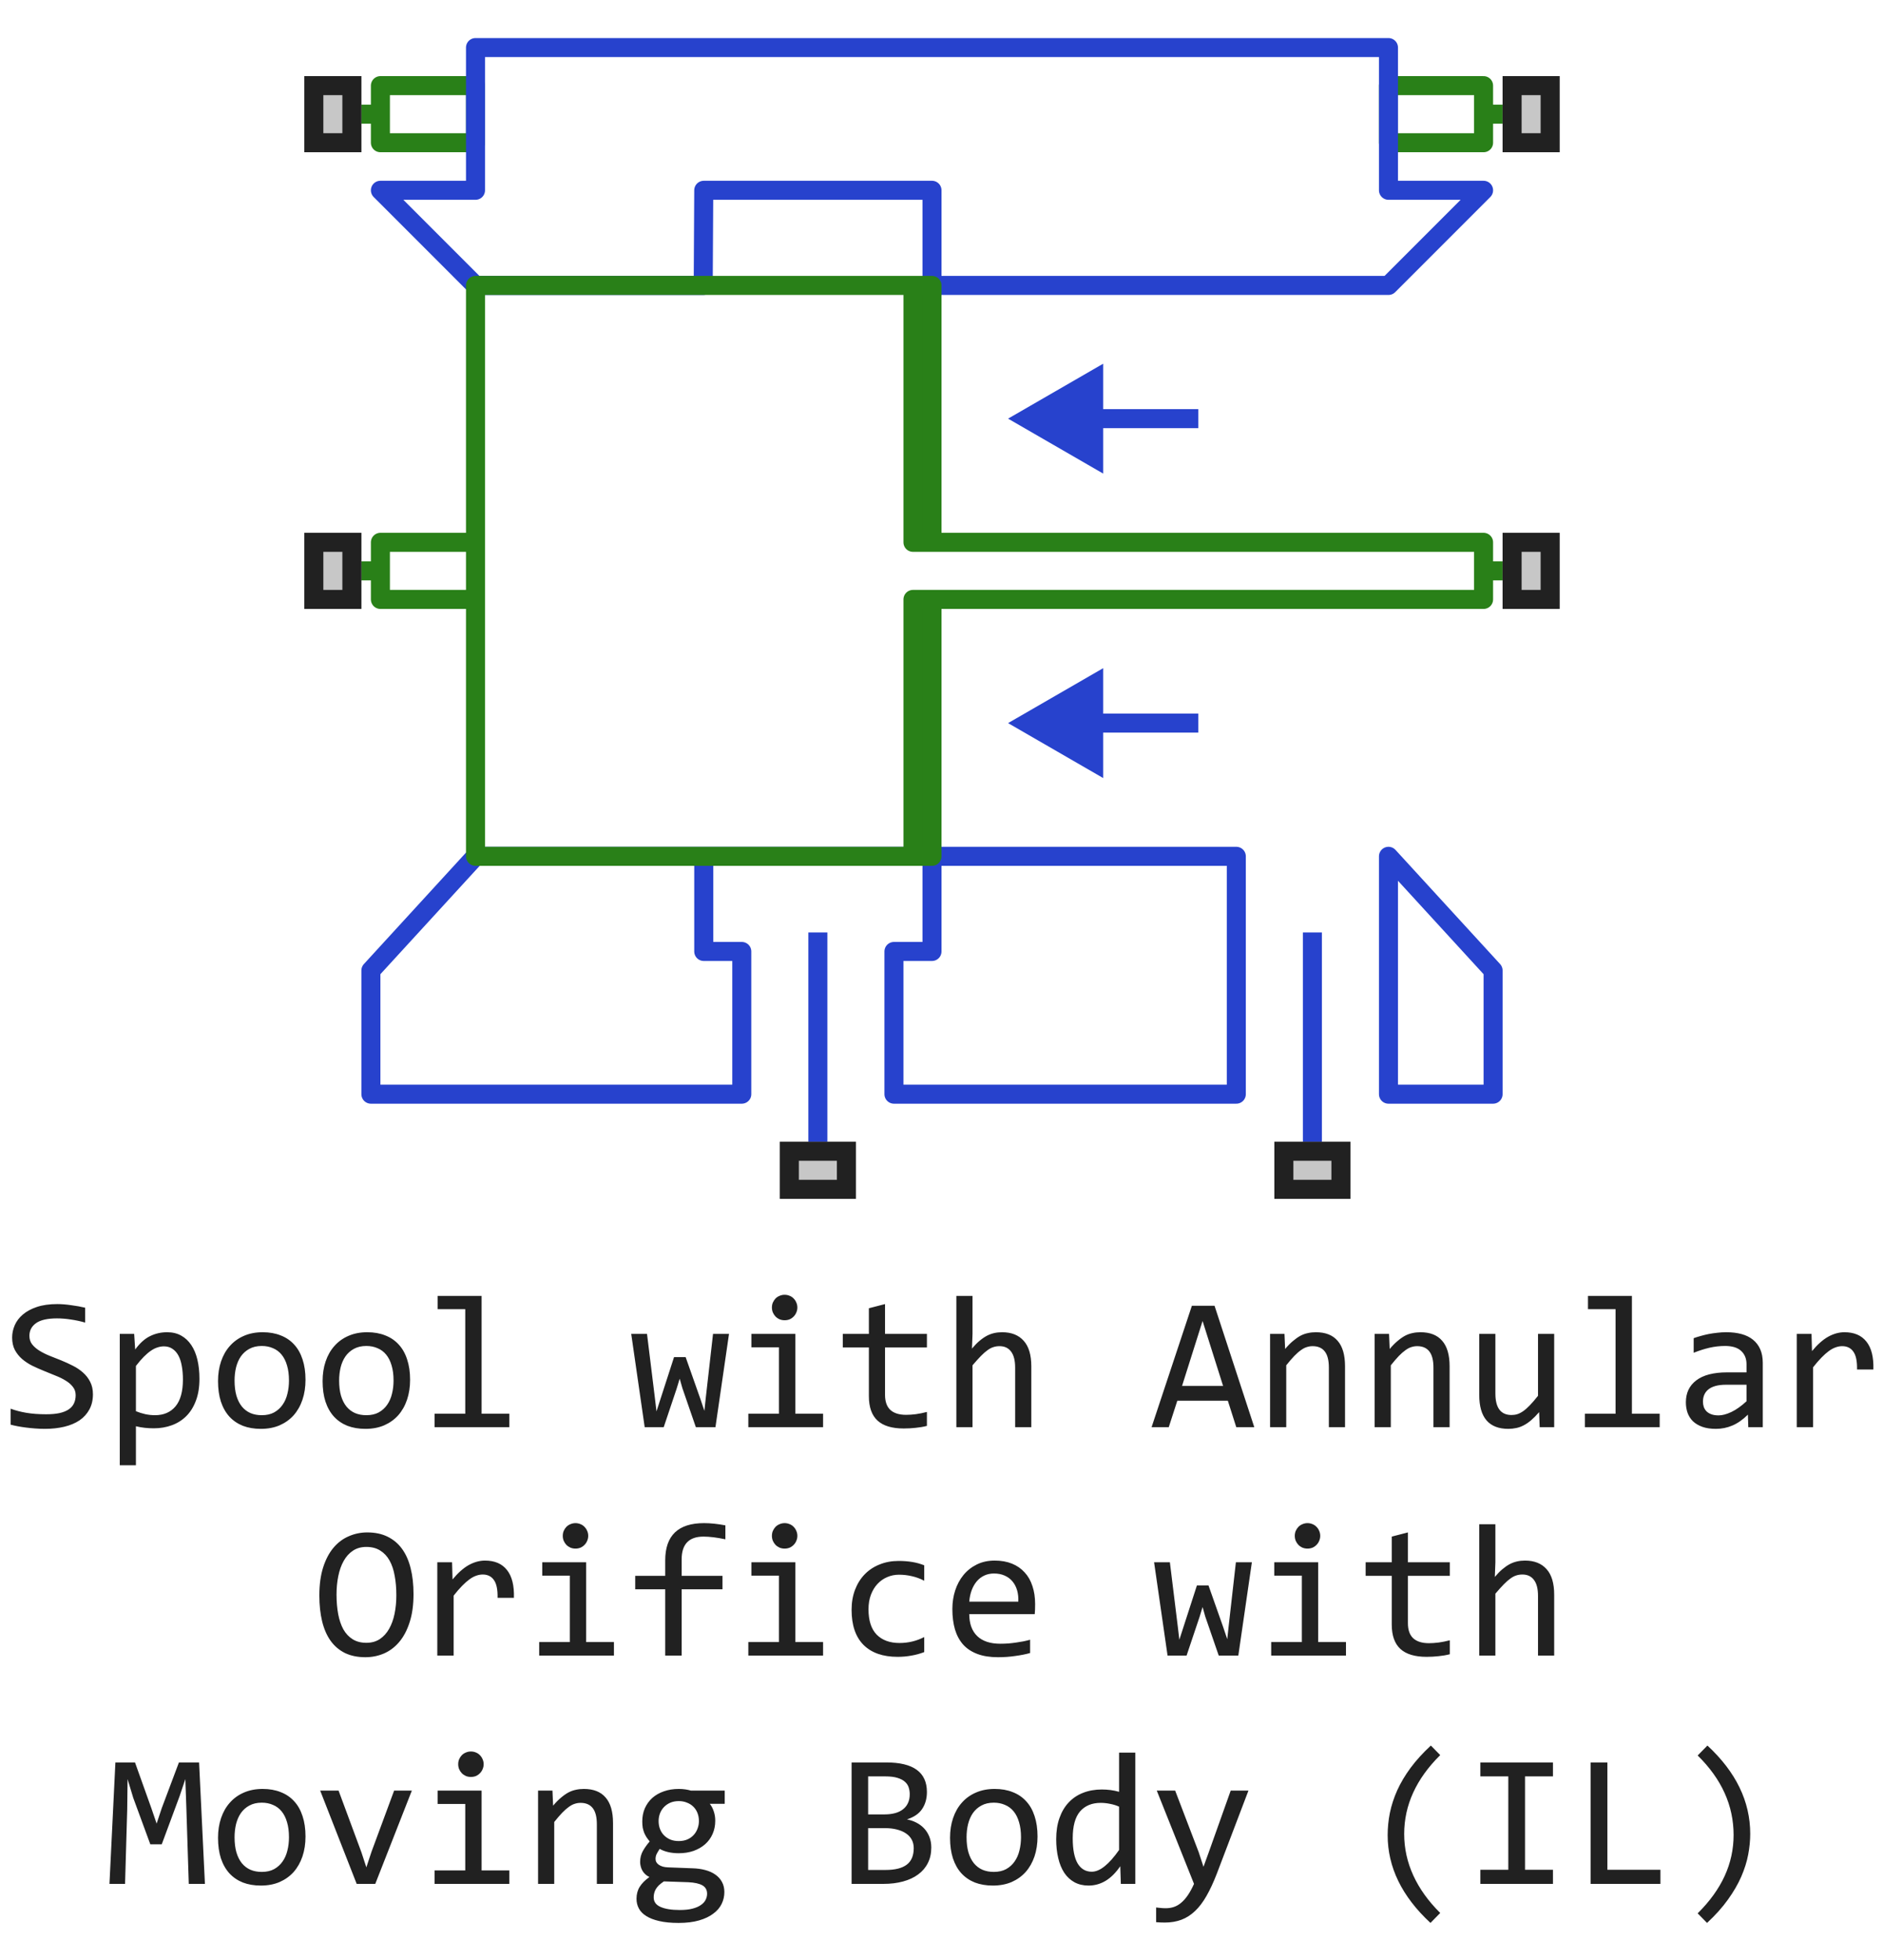 <svg width="99" height="103" viewBox="0 0 99 103" fill="none" xmlns="http://www.w3.org/2000/svg">
<path d="M63 22H56M63 38H56" stroke="#2742CD" stroke-linejoin="round"/>
<path d="M79 6H78M78 6V4.5H73V7.5H78V6ZM20 6V4.5H25V6V7.5H20V6ZM20 6H19" stroke="#298018" stroke-linejoin="round"/>
<path d="M37 45V50H39V57.5H19.5V51L25 45H37ZM37 45H49M49 45V50H47V57.5H65V45H49ZM73 2.5H25L25 10H20L25 15H36.972L37 10H49V15H73L78 10H73V2.5ZM73 45L78.5 51V57.5H73L73 45Z" stroke="#2742CD" stroke-linejoin="round"/>
<path d="M53 22L58 24.887V19.113L53 22Z" fill="#2742CD"/>
<path d="M53 38L58 40.887V35.113L53 38Z" fill="#2742CD"/>
<path d="M43 60V49M69 60V49" stroke="#2742CD" stroke-linejoin="round"/>
<path fill-rule="evenodd" clip-rule="evenodd" d="M49 31.5V45H48V31.5H49ZM49 15V28.5H48V15H49Z" fill="#298018"/>
<path d="M79 30H78M78 30V28.5H49M78 30V31.5H49M25 28.5V15H48M25 28.5V30V31.5M25 28.5H20V30M25 31.5V45H48M25 31.5H20V30M20 30H19M48 15H49V28.5M48 15V28.5H49M48 45H49V31.5M48 45V31.5H49" stroke="#298018" stroke-linejoin="round"/>
<path d="M16 32V28H19V32H16Z" fill="#C7C7C7"/>
<path fill-rule="evenodd" clip-rule="evenodd" d="M17 29V31H18V29H17ZM16 32H19V28H16V32Z" fill="#212121"/>
<path d="M16 8V4H19V8H16Z" fill="#C7C7C7"/>
<path fill-rule="evenodd" clip-rule="evenodd" d="M17 5V7H18V5H17ZM16 8H19V4H16V8Z" fill="#212121"/>
<path d="M67 63V60H71V63H67Z" fill="#C7C7C7"/>
<path fill-rule="evenodd" clip-rule="evenodd" d="M68 61V62H70V61H68ZM67 63H71V60H67V63Z" fill="#212121"/>
<path d="M79 32V28H82V32H79Z" fill="#C7C7C7"/>
<path fill-rule="evenodd" clip-rule="evenodd" d="M80 29V31H81V29H80ZM79 32H82V28H79V32Z" fill="#212121"/>
<path d="M79 8V4H82V8H79Z" fill="#C7C7C7"/>
<path fill-rule="evenodd" clip-rule="evenodd" d="M80 5V7H81V5H80ZM79 8H82V4H79V8Z" fill="#212121"/>
<path d="M41 63V60H45V63H41Z" fill="#C7C7C7"/>
<path fill-rule="evenodd" clip-rule="evenodd" d="M42 61V62H44V61H42ZM41 63H45V60H41V63Z" fill="#212121"/>
<path d="M4.886 73.272C4.886 73.574 4.824 73.84 4.7 74.067C4.577 74.295 4.404 74.486 4.183 74.639C3.961 74.788 3.694 74.901 3.382 74.976C3.073 75.05 2.731 75.088 2.356 75.088C2.187 75.088 2.018 75.081 1.849 75.068C1.683 75.055 1.521 75.039 1.365 75.019C1.212 75 1.067 74.977 0.931 74.951C0.794 74.925 0.67 74.897 0.56 74.868V74.028C0.804 74.12 1.077 74.191 1.38 74.243C1.686 74.295 2.033 74.321 2.42 74.321C2.7 74.321 2.938 74.3 3.133 74.258C3.331 74.212 3.493 74.147 3.616 74.062C3.743 73.975 3.834 73.869 3.89 73.745C3.948 73.621 3.978 73.48 3.978 73.32C3.978 73.148 3.929 73.001 3.831 72.881C3.737 72.757 3.611 72.648 3.455 72.554C3.299 72.456 3.12 72.368 2.918 72.29C2.719 72.209 2.516 72.126 2.308 72.041C2.099 71.956 1.894 71.865 1.692 71.768C1.494 71.667 1.316 71.549 1.16 71.416C1.004 71.279 0.877 71.12 0.779 70.938C0.685 70.755 0.638 70.539 0.638 70.288C0.638 70.07 0.683 69.855 0.774 69.644C0.866 69.432 1.007 69.245 1.199 69.082C1.391 68.916 1.637 68.783 1.937 68.682C2.239 68.581 2.599 68.53 3.016 68.53C3.123 68.53 3.239 68.535 3.362 68.545C3.489 68.555 3.616 68.569 3.743 68.589C3.873 68.605 4 68.625 4.124 68.647C4.251 68.67 4.368 68.695 4.476 68.721V69.502C4.225 69.43 3.974 69.377 3.724 69.341C3.473 69.302 3.23 69.282 2.996 69.282C2.498 69.282 2.132 69.365 1.897 69.531C1.663 69.697 1.546 69.92 1.546 70.2C1.546 70.373 1.593 70.521 1.688 70.644C1.785 70.768 1.912 70.879 2.068 70.977C2.225 71.074 2.402 71.164 2.601 71.245C2.802 71.323 3.007 71.405 3.216 71.489C3.424 71.574 3.628 71.667 3.826 71.768C4.028 71.868 4.207 71.989 4.363 72.129C4.52 72.266 4.645 72.427 4.739 72.612C4.837 72.798 4.886 73.018 4.886 73.272ZM10.486 72.461C10.486 72.897 10.425 73.278 10.301 73.603C10.18 73.929 10.013 74.199 9.798 74.414C9.583 74.629 9.329 74.79 9.036 74.897C8.743 75.005 8.426 75.059 8.084 75.059C7.928 75.059 7.771 75.05 7.615 75.034C7.462 75.018 7.306 74.99 7.146 74.951V77.002H6.297V70.098H7.054L7.107 70.918C7.352 70.583 7.612 70.348 7.889 70.215C8.165 70.078 8.465 70.01 8.787 70.01C9.067 70.01 9.313 70.068 9.524 70.186C9.736 70.303 9.913 70.469 10.057 70.684C10.2 70.895 10.307 71.152 10.379 71.455C10.45 71.755 10.486 72.09 10.486 72.461ZM9.617 72.5C9.617 72.243 9.598 72.007 9.559 71.792C9.523 71.577 9.464 71.393 9.383 71.24C9.301 71.087 9.197 70.968 9.07 70.884C8.943 70.796 8.792 70.752 8.616 70.752C8.509 70.752 8.4 70.77 8.289 70.806C8.178 70.838 8.063 70.895 7.942 70.977C7.825 71.055 7.7 71.16 7.566 71.294C7.436 71.424 7.296 71.587 7.146 71.782V74.16C7.303 74.225 7.467 74.277 7.64 74.316C7.812 74.352 7.981 74.37 8.147 74.37C8.606 74.37 8.966 74.216 9.227 73.906C9.487 73.594 9.617 73.125 9.617 72.5ZM16.062 72.51C16.062 72.891 16.009 73.241 15.901 73.56C15.794 73.875 15.639 74.147 15.438 74.375C15.236 74.6 14.99 74.775 14.7 74.902C14.411 75.026 14.082 75.088 13.714 75.088C13.362 75.088 13.046 75.034 12.767 74.927C12.49 74.816 12.254 74.655 12.059 74.443C11.867 74.232 11.718 73.97 11.614 73.657C11.513 73.345 11.463 72.985 11.463 72.578C11.463 72.197 11.517 71.851 11.624 71.538C11.731 71.222 11.886 70.952 12.088 70.728C12.29 70.5 12.536 70.324 12.825 70.2C13.115 70.073 13.444 70.01 13.812 70.01C14.163 70.01 14.477 70.065 14.754 70.176C15.034 70.283 15.27 70.443 15.462 70.654C15.657 70.863 15.805 71.123 15.906 71.436C16.01 71.748 16.062 72.106 16.062 72.51ZM15.193 72.549C15.193 72.246 15.159 71.982 15.091 71.758C15.026 71.53 14.931 71.341 14.808 71.191C14.684 71.038 14.533 70.924 14.354 70.85C14.178 70.772 13.981 70.732 13.763 70.732C13.509 70.732 13.291 70.783 13.108 70.884C12.929 70.981 12.781 71.113 12.664 71.279C12.55 71.445 12.466 71.639 12.41 71.86C12.358 72.079 12.332 72.308 12.332 72.549C12.332 72.852 12.365 73.117 12.43 73.345C12.498 73.573 12.594 73.763 12.718 73.916C12.841 74.066 12.991 74.18 13.167 74.258C13.343 74.333 13.541 74.37 13.763 74.37C14.017 74.37 14.233 74.321 14.412 74.224C14.594 74.123 14.742 73.989 14.856 73.823C14.974 73.657 15.058 73.465 15.11 73.247C15.166 73.026 15.193 72.793 15.193 72.549ZM21.561 72.51C21.561 72.891 21.507 73.241 21.399 73.56C21.292 73.875 21.137 74.147 20.936 74.375C20.734 74.6 20.488 74.775 20.198 74.902C19.909 75.026 19.58 75.088 19.212 75.088C18.86 75.088 18.545 75.034 18.265 74.927C17.988 74.816 17.752 74.655 17.557 74.443C17.365 74.232 17.216 73.97 17.112 73.657C17.011 73.345 16.961 72.985 16.961 72.578C16.961 72.197 17.015 71.851 17.122 71.538C17.23 71.222 17.384 70.952 17.586 70.728C17.788 70.5 18.034 70.324 18.323 70.2C18.613 70.073 18.942 70.01 19.31 70.01C19.661 70.01 19.975 70.065 20.252 70.176C20.532 70.283 20.768 70.443 20.96 70.654C21.155 70.863 21.303 71.123 21.404 71.436C21.509 71.748 21.561 72.106 21.561 72.51ZM20.691 72.549C20.691 72.246 20.657 71.982 20.589 71.758C20.524 71.53 20.429 71.341 20.306 71.191C20.182 71.038 20.031 70.924 19.852 70.85C19.676 70.772 19.479 70.732 19.261 70.732C19.007 70.732 18.789 70.783 18.606 70.884C18.427 70.981 18.279 71.113 18.162 71.279C18.048 71.445 17.963 71.639 17.908 71.86C17.856 72.079 17.83 72.308 17.83 72.549C17.83 72.852 17.863 73.117 17.928 73.345C17.996 73.573 18.092 73.763 18.216 73.916C18.34 74.066 18.489 74.18 18.665 74.258C18.841 74.333 19.039 74.37 19.261 74.37C19.515 74.37 19.731 74.321 19.91 74.224C20.092 74.123 20.241 73.989 20.355 73.823C20.472 73.657 20.556 73.465 20.608 73.247C20.664 73.026 20.691 72.793 20.691 72.549ZM24.461 68.799H23.011V68.101H25.32V74.292H26.78V75H22.85V74.292H24.461V68.799ZM38.328 70.098L37.615 75H36.585L35.877 72.949L35.735 72.451L35.574 72.978L34.895 75H33.895L33.187 70.098H34.017L34.427 73.428L34.515 74.17L34.725 73.52L35.438 71.318H36.048L36.815 73.491L37.034 74.141L37.107 73.452L37.488 70.098H38.328ZM40.955 70.801H39.505V70.098H41.815V74.292H43.274V75H39.344V74.292H40.955V70.801ZM41.253 68.042C41.347 68.042 41.435 68.06 41.517 68.096C41.598 68.128 41.668 68.175 41.727 68.237C41.788 68.299 41.836 68.371 41.868 68.452C41.904 68.53 41.922 68.617 41.922 68.711C41.922 68.802 41.904 68.888 41.868 68.97C41.836 69.051 41.788 69.123 41.727 69.185C41.668 69.246 41.598 69.295 41.517 69.331C41.435 69.364 41.347 69.38 41.253 69.38C41.158 69.38 41.071 69.364 40.989 69.331C40.908 69.295 40.836 69.246 40.774 69.185C40.716 69.123 40.669 69.051 40.633 68.97C40.6 68.888 40.584 68.802 40.584 68.711C40.584 68.617 40.6 68.53 40.633 68.452C40.669 68.371 40.716 68.299 40.774 68.237C40.836 68.175 40.908 68.128 40.989 68.096C41.071 68.06 41.158 68.042 41.253 68.042ZM48.733 74.932C48.541 74.981 48.343 75.015 48.138 75.034C47.933 75.057 47.724 75.068 47.513 75.068C46.898 75.068 46.438 74.93 46.136 74.653C45.833 74.373 45.682 73.945 45.682 73.369V70.811H44.31V70.098H45.682V68.75L46.531 68.53V70.098H48.733V70.811H46.531V73.301C46.531 73.652 46.624 73.916 46.81 74.092C46.998 74.264 47.275 74.351 47.64 74.351C47.796 74.351 47.967 74.339 48.152 74.316C48.338 74.29 48.532 74.251 48.733 74.199V74.932ZM54.222 75H53.372V71.87C53.372 71.493 53.3 71.211 53.157 71.025C53.017 70.837 52.815 70.742 52.552 70.742C52.438 70.742 52.33 70.758 52.23 70.791C52.132 70.82 52.029 70.874 51.922 70.952C51.815 71.027 51.697 71.13 51.57 71.26C51.443 71.39 51.297 71.553 51.131 71.748V75H50.281V68.101H51.131V70.098L51.102 70.869C51.235 70.71 51.365 70.576 51.492 70.469C51.622 70.358 51.751 70.269 51.878 70.2C52.008 70.132 52.14 70.083 52.273 70.054C52.407 70.024 52.545 70.01 52.688 70.01C53.177 70.01 53.554 70.159 53.821 70.459C54.088 70.755 54.222 71.203 54.222 71.802V75ZM65.945 75H64.998L64.554 73.608H61.898L61.448 75H60.545L62.664 68.618H63.855L65.945 75ZM64.305 72.832L63.226 69.419L62.147 72.832H64.305ZM66.775 70.098H67.532L67.566 70.889C67.71 70.719 67.848 70.579 67.981 70.469C68.115 70.355 68.245 70.264 68.372 70.195C68.502 70.127 68.634 70.08 68.768 70.054C68.901 70.024 69.039 70.01 69.183 70.01C69.687 70.01 70.068 70.159 70.325 70.459C70.586 70.755 70.716 71.203 70.716 71.802V75H69.866V71.87C69.866 71.486 69.795 71.203 69.651 71.02C69.508 70.835 69.295 70.742 69.012 70.742C68.908 70.742 68.805 70.758 68.704 70.791C68.606 70.82 68.504 70.874 68.397 70.952C68.289 71.027 68.172 71.13 68.045 71.26C67.921 71.39 67.781 71.553 67.625 71.748V75H66.775V70.098ZM72.273 70.098H73.03L73.064 70.889C73.208 70.719 73.346 70.579 73.48 70.469C73.613 70.355 73.743 70.264 73.87 70.195C74 70.127 74.132 70.08 74.266 70.054C74.399 70.024 74.537 70.01 74.681 70.01C75.185 70.01 75.566 70.159 75.823 70.459C76.084 70.755 76.214 71.203 76.214 71.802V75H75.364V71.87C75.364 71.486 75.293 71.203 75.149 71.02C75.006 70.835 74.793 70.742 74.51 70.742C74.406 70.742 74.303 70.758 74.202 70.791C74.105 70.82 74.002 70.874 73.894 70.952C73.787 71.027 73.67 71.13 73.543 71.26C73.419 71.39 73.279 71.553 73.123 71.748V75H72.273V70.098ZM81.712 75H80.95L80.921 74.209C80.774 74.378 80.634 74.52 80.501 74.634C80.371 74.745 80.241 74.834 80.11 74.902C79.98 74.971 79.848 75.018 79.715 75.044C79.585 75.073 79.446 75.088 79.3 75.088C78.795 75.088 78.414 74.94 78.157 74.644C77.9 74.347 77.772 73.9 77.772 73.301V70.098H78.621V73.232C78.621 73.984 78.904 74.36 79.471 74.36C79.575 74.36 79.676 74.346 79.773 74.316C79.874 74.284 79.978 74.23 80.086 74.155C80.197 74.077 80.314 73.973 80.438 73.843C80.564 73.713 80.706 73.548 80.862 73.35V70.098H81.712V75ZM84.939 68.799H83.489V68.101H85.799V74.292H87.259V75H83.328V74.292H84.939V68.799ZM91.917 75L91.897 74.341C91.63 74.605 91.359 74.795 91.082 74.912C90.809 75.029 90.52 75.088 90.218 75.088C89.938 75.088 89.699 75.052 89.5 74.981C89.301 74.909 89.137 74.811 89.007 74.688C88.88 74.561 88.785 74.412 88.724 74.243C88.665 74.074 88.636 73.89 88.636 73.691C88.636 73.2 88.818 72.816 89.183 72.539C89.55 72.259 90.092 72.119 90.809 72.119H91.824V71.689C91.824 71.4 91.731 71.169 91.546 70.996C91.36 70.82 91.077 70.732 90.696 70.732C90.42 70.732 90.146 70.763 89.876 70.825C89.609 70.887 89.332 70.975 89.046 71.089V70.322C89.153 70.283 89.272 70.246 89.402 70.21C89.536 70.171 89.676 70.137 89.822 70.107C89.969 70.078 90.122 70.055 90.281 70.039C90.441 70.019 90.602 70.01 90.765 70.01C91.061 70.01 91.328 70.042 91.565 70.107C91.803 70.172 92.003 70.272 92.166 70.405C92.332 70.539 92.459 70.706 92.547 70.908C92.635 71.11 92.679 71.348 92.679 71.621V75H91.917ZM91.824 72.769H90.745C90.534 72.769 90.351 72.79 90.198 72.832C90.045 72.874 89.92 72.935 89.822 73.013C89.725 73.091 89.651 73.185 89.603 73.296C89.557 73.403 89.534 73.525 89.534 73.662C89.534 73.757 89.549 73.848 89.578 73.936C89.607 74.02 89.655 74.097 89.72 74.165C89.785 74.23 89.87 74.282 89.974 74.321C90.078 74.36 90.205 74.38 90.355 74.38C90.55 74.38 90.773 74.321 91.023 74.204C91.277 74.084 91.544 73.895 91.824 73.638V72.769ZM94.466 70.098H95.242L95.267 71.001C95.556 70.653 95.841 70.4 96.121 70.244C96.404 70.088 96.689 70.01 96.976 70.01C97.483 70.01 97.868 70.174 98.128 70.503C98.392 70.832 98.514 71.32 98.494 71.968H97.635C97.644 71.538 97.581 71.227 97.444 71.035C97.311 70.84 97.114 70.742 96.853 70.742C96.74 70.742 96.624 70.763 96.507 70.806C96.393 70.845 96.274 70.91 96.15 71.001C96.03 71.089 95.901 71.203 95.765 71.343C95.628 71.483 95.481 71.652 95.325 71.851V75H94.466V70.098ZM21.741 83.768C21.741 84.341 21.673 84.835 21.536 85.252C21.403 85.669 21.22 86.014 20.989 86.287C20.761 86.557 20.493 86.759 20.184 86.893C19.878 87.023 19.554 87.088 19.212 87.088C18.802 87.088 18.444 87.015 18.138 86.868C17.835 86.718 17.583 86.504 17.381 86.224C17.182 85.944 17.034 85.603 16.936 85.203C16.839 84.799 16.79 84.345 16.79 83.841C16.79 83.274 16.857 82.783 16.99 82.366C17.124 81.95 17.304 81.606 17.532 81.336C17.763 81.062 18.032 80.861 18.338 80.731C18.644 80.597 18.968 80.53 19.31 80.53C19.72 80.53 20.076 80.605 20.379 80.755C20.685 80.905 20.939 81.12 21.141 81.399C21.342 81.676 21.492 82.015 21.59 82.415C21.691 82.815 21.741 83.266 21.741 83.768ZM20.838 83.831C20.838 83.457 20.809 83.115 20.75 82.806C20.695 82.493 20.604 82.225 20.477 82C20.35 81.775 20.185 81.601 19.983 81.478C19.785 81.354 19.544 81.292 19.261 81.292C18.987 81.292 18.751 81.359 18.553 81.492C18.357 81.622 18.196 81.801 18.069 82.029C17.942 82.254 17.848 82.519 17.786 82.825C17.724 83.128 17.693 83.45 17.693 83.792C17.693 84.17 17.723 84.515 17.781 84.827C17.84 85.136 17.931 85.403 18.055 85.628C18.182 85.849 18.344 86.022 18.543 86.145C18.741 86.269 18.981 86.331 19.261 86.331C19.534 86.331 19.77 86.266 19.969 86.136C20.167 86.002 20.33 85.823 20.457 85.599C20.587 85.371 20.683 85.106 20.745 84.803C20.807 84.5 20.838 84.176 20.838 83.831ZM22.991 82.098H23.768L23.792 83.001C24.082 82.653 24.366 82.4 24.646 82.244C24.93 82.088 25.215 82.01 25.501 82.01C26.009 82.01 26.393 82.174 26.653 82.503C26.917 82.832 27.039 83.32 27.02 83.968H26.16C26.17 83.538 26.106 83.227 25.97 83.035C25.836 82.84 25.639 82.742 25.379 82.742C25.265 82.742 25.149 82.763 25.032 82.806C24.918 82.845 24.799 82.91 24.676 83.001C24.555 83.089 24.427 83.203 24.29 83.343C24.153 83.483 24.007 83.652 23.851 83.851V87H22.991V82.098ZM29.959 82.801H28.509V82.098H30.818V86.292H32.278V87H28.348V86.292H29.959V82.801ZM30.257 80.042C30.351 80.042 30.439 80.06 30.52 80.096C30.602 80.128 30.672 80.175 30.73 80.237C30.792 80.299 30.84 80.371 30.872 80.452C30.908 80.53 30.926 80.617 30.926 80.711C30.926 80.802 30.908 80.888 30.872 80.97C30.84 81.051 30.792 81.123 30.73 81.185C30.672 81.246 30.602 81.295 30.52 81.331C30.439 81.364 30.351 81.38 30.257 81.38C30.162 81.38 30.075 81.364 29.993 81.331C29.912 81.295 29.84 81.246 29.778 81.185C29.72 81.123 29.672 81.051 29.637 80.97C29.604 80.888 29.588 80.802 29.588 80.711C29.588 80.617 29.604 80.53 29.637 80.452C29.672 80.371 29.72 80.299 29.778 80.237C29.84 80.175 29.912 80.128 29.993 80.096C30.075 80.06 30.162 80.042 30.257 80.042ZM38.138 80.892C37.692 80.797 37.308 80.75 36.985 80.75C36.22 80.75 35.838 81.15 35.838 81.951V82.811H37.986V83.519H35.838V87H34.974V83.519H33.397V82.811H34.974V82C34.974 80.695 35.654 80.042 37.015 80.042C37.353 80.042 37.727 80.081 38.138 80.159V80.892ZM40.955 82.801H39.505V82.098H41.815V86.292H43.274V87H39.344V86.292H40.955V82.801ZM41.253 80.042C41.347 80.042 41.435 80.06 41.517 80.096C41.598 80.128 41.668 80.175 41.727 80.237C41.788 80.299 41.836 80.371 41.868 80.452C41.904 80.53 41.922 80.617 41.922 80.711C41.922 80.802 41.904 80.888 41.868 80.97C41.836 81.051 41.788 81.123 41.727 81.185C41.668 81.246 41.598 81.295 41.517 81.331C41.435 81.364 41.347 81.38 41.253 81.38C41.158 81.38 41.071 81.364 40.989 81.331C40.908 81.295 40.836 81.246 40.774 81.185C40.716 81.123 40.669 81.051 40.633 80.97C40.6 80.888 40.584 80.802 40.584 80.711C40.584 80.617 40.6 80.53 40.633 80.452C40.669 80.371 40.716 80.299 40.774 80.237C40.836 80.175 40.908 80.128 40.989 80.096C41.071 80.06 41.158 80.042 41.253 80.042ZM48.592 86.819C48.37 86.904 48.143 86.966 47.908 87.005C47.677 87.047 47.438 87.068 47.19 87.068C46.416 87.068 45.818 86.858 45.398 86.439C44.982 86.019 44.773 85.405 44.773 84.598C44.773 84.21 44.834 83.859 44.954 83.543C45.075 83.227 45.244 82.957 45.462 82.732C45.68 82.508 45.94 82.335 46.243 82.215C46.546 82.091 46.88 82.029 47.244 82.029C47.498 82.029 47.736 82.047 47.957 82.083C48.178 82.119 48.39 82.177 48.592 82.259V83.069C48.38 82.959 48.164 82.879 47.942 82.83C47.724 82.778 47.498 82.752 47.264 82.752C47.046 82.752 46.839 82.794 46.644 82.879C46.452 82.96 46.282 83.079 46.136 83.235C45.989 83.392 45.874 83.582 45.789 83.807C45.704 84.031 45.662 84.285 45.662 84.568C45.662 85.161 45.805 85.605 46.092 85.901C46.382 86.194 46.782 86.341 47.293 86.341C47.524 86.341 47.747 86.315 47.962 86.263C48.18 86.211 48.39 86.132 48.592 86.028V86.819ZM54.422 84.29C54.422 84.41 54.42 84.511 54.417 84.593C54.414 84.674 54.409 84.751 54.402 84.822H50.96C50.96 85.324 51.1 85.709 51.38 85.98C51.66 86.246 52.063 86.38 52.591 86.38C52.734 86.38 52.877 86.375 53.02 86.365C53.164 86.352 53.302 86.336 53.435 86.316C53.569 86.297 53.696 86.276 53.816 86.253C53.94 86.227 54.054 86.199 54.158 86.17V86.868C53.927 86.933 53.665 86.985 53.372 87.024C53.082 87.067 52.781 87.088 52.469 87.088C52.049 87.088 51.688 87.031 51.385 86.917C51.082 86.803 50.833 86.639 50.638 86.424C50.446 86.206 50.302 85.94 50.208 85.628C50.117 85.312 50.071 84.956 50.071 84.559C50.071 84.213 50.12 83.888 50.218 83.582C50.319 83.273 50.464 83.003 50.652 82.772C50.844 82.537 51.079 82.352 51.355 82.215C51.632 82.078 51.946 82.01 52.298 82.01C52.64 82.01 52.942 82.064 53.206 82.171C53.47 82.278 53.691 82.431 53.87 82.63C54.052 82.825 54.189 83.064 54.28 83.348C54.375 83.628 54.422 83.942 54.422 84.29ZM53.538 84.168C53.548 83.95 53.527 83.751 53.475 83.572C53.422 83.39 53.341 83.234 53.23 83.103C53.123 82.973 52.988 82.872 52.825 82.801C52.662 82.726 52.474 82.689 52.259 82.689C52.073 82.689 51.904 82.724 51.751 82.796C51.598 82.868 51.466 82.968 51.355 83.099C51.245 83.229 51.155 83.385 51.087 83.567C51.019 83.75 50.976 83.95 50.96 84.168H53.538ZM65.818 82.098L65.106 87H64.075L63.367 84.949L63.226 84.451L63.065 84.978L62.386 87H61.385L60.677 82.098H61.507L61.917 85.428L62.005 86.17L62.215 85.52L62.928 83.318H63.538L64.305 85.491L64.524 86.141L64.598 85.452L64.978 82.098H65.818ZM68.445 82.801H66.995V82.098H69.305V86.292H70.765V87H66.834V86.292H68.445V82.801ZM68.743 80.042C68.838 80.042 68.925 80.06 69.007 80.096C69.088 80.128 69.158 80.175 69.217 80.237C69.279 80.299 69.326 80.371 69.358 80.452C69.394 80.53 69.412 80.617 69.412 80.711C69.412 80.802 69.394 80.888 69.358 80.97C69.326 81.051 69.279 81.123 69.217 81.185C69.158 81.246 69.088 81.295 69.007 81.331C68.925 81.364 68.838 81.38 68.743 81.38C68.649 81.38 68.561 81.364 68.48 81.331C68.398 81.295 68.326 81.246 68.265 81.185C68.206 81.123 68.159 81.051 68.123 80.97C68.091 80.888 68.074 80.802 68.074 80.711C68.074 80.617 68.091 80.53 68.123 80.452C68.159 80.371 68.206 80.299 68.265 80.237C68.326 80.175 68.398 80.128 68.48 80.096C68.561 80.06 68.649 80.042 68.743 80.042ZM76.224 86.932C76.032 86.981 75.833 87.015 75.628 87.034C75.423 87.057 75.215 87.068 75.003 87.068C74.388 87.068 73.929 86.93 73.626 86.653C73.323 86.373 73.172 85.945 73.172 85.369V82.811H71.8V82.098H73.172V80.75L74.022 80.53V82.098H76.224V82.811H74.022V85.301C74.022 85.652 74.114 85.916 74.3 86.092C74.489 86.264 74.765 86.351 75.13 86.351C75.286 86.351 75.457 86.339 75.643 86.316C75.828 86.29 76.022 86.251 76.224 86.199V86.932ZM81.712 87H80.862V83.87C80.862 83.493 80.791 83.211 80.647 83.025C80.507 82.837 80.306 82.742 80.042 82.742C79.928 82.742 79.821 82.758 79.72 82.791C79.622 82.82 79.519 82.874 79.412 82.952C79.305 83.027 79.188 83.13 79.061 83.26C78.934 83.39 78.787 83.553 78.621 83.748V87H77.772V80.101H78.621V82.098L78.592 82.869C78.725 82.71 78.856 82.576 78.982 82.469C79.113 82.358 79.241 82.269 79.368 82.2C79.498 82.132 79.63 82.083 79.764 82.054C79.897 82.024 80.035 82.01 80.179 82.01C80.667 82.01 81.045 82.159 81.311 82.459C81.579 82.755 81.712 83.203 81.712 83.802V87ZM10.774 99H9.925L9.798 95.02L9.744 93.492L9.446 94.381L8.504 96.92H7.903L7.005 94.478L6.707 93.492L6.688 95.089L6.575 99H5.755L6.067 92.618H7.098L7.957 95.02L8.235 95.831L8.504 95.02L9.407 92.618H10.467L10.774 99ZM16.062 96.51C16.062 96.891 16.009 97.241 15.901 97.56C15.794 97.875 15.639 98.147 15.438 98.375C15.236 98.6 14.99 98.775 14.7 98.902C14.411 99.026 14.082 99.088 13.714 99.088C13.362 99.088 13.046 99.034 12.767 98.927C12.49 98.816 12.254 98.655 12.059 98.443C11.867 98.232 11.718 97.97 11.614 97.657C11.513 97.345 11.463 96.985 11.463 96.578C11.463 96.197 11.517 95.851 11.624 95.538C11.731 95.222 11.886 94.952 12.088 94.728C12.29 94.5 12.536 94.324 12.825 94.2C13.115 94.073 13.444 94.01 13.812 94.01C14.163 94.01 14.477 94.065 14.754 94.176C15.034 94.283 15.27 94.443 15.462 94.654C15.657 94.863 15.805 95.123 15.906 95.436C16.01 95.748 16.062 96.106 16.062 96.51ZM15.193 96.549C15.193 96.246 15.159 95.982 15.091 95.758C15.026 95.53 14.931 95.341 14.808 95.191C14.684 95.038 14.533 94.924 14.354 94.85C14.178 94.772 13.981 94.732 13.763 94.732C13.509 94.732 13.291 94.783 13.108 94.884C12.929 94.981 12.781 95.113 12.664 95.279C12.55 95.445 12.466 95.639 12.41 95.86C12.358 96.079 12.332 96.308 12.332 96.549C12.332 96.852 12.365 97.117 12.43 97.345C12.498 97.573 12.594 97.763 12.718 97.916C12.841 98.066 12.991 98.18 13.167 98.258C13.343 98.333 13.541 98.37 13.763 98.37C14.017 98.37 14.233 98.321 14.412 98.224C14.594 98.123 14.742 97.989 14.856 97.823C14.974 97.657 15.058 97.465 15.11 97.247C15.166 97.026 15.193 96.793 15.193 96.549ZM16.834 94.098H17.801L19.002 97.34L19.261 98.131L19.529 97.32L20.721 94.098H21.653L19.73 99H18.753L16.834 94.098ZM24.461 94.801H23.011V94.098H25.32V98.292H26.78V99H22.85V98.292H24.461V94.801ZM24.759 92.042C24.853 92.042 24.941 92.06 25.023 92.096C25.104 92.128 25.174 92.175 25.232 92.237C25.294 92.299 25.341 92.371 25.374 92.452C25.41 92.53 25.428 92.617 25.428 92.711C25.428 92.802 25.41 92.888 25.374 92.97C25.341 93.051 25.294 93.123 25.232 93.185C25.174 93.246 25.104 93.295 25.023 93.331C24.941 93.364 24.853 93.38 24.759 93.38C24.664 93.38 24.576 93.364 24.495 93.331C24.414 93.295 24.342 93.246 24.28 93.185C24.222 93.123 24.174 93.051 24.139 92.97C24.106 92.888 24.09 92.802 24.09 92.711C24.09 92.617 24.106 92.53 24.139 92.452C24.174 92.371 24.222 92.299 24.28 92.237C24.342 92.175 24.414 92.128 24.495 92.096C24.576 92.06 24.664 92.042 24.759 92.042ZM28.289 94.098H29.046L29.08 94.889C29.223 94.719 29.362 94.579 29.495 94.469C29.629 94.355 29.759 94.264 29.886 94.195C30.016 94.127 30.148 94.08 30.281 94.054C30.415 94.024 30.553 94.01 30.696 94.01C31.201 94.01 31.582 94.159 31.839 94.459C32.099 94.755 32.23 95.203 32.23 95.802V99H31.38V95.87C31.38 95.486 31.308 95.203 31.165 95.02C31.022 94.835 30.809 94.742 30.525 94.742C30.421 94.742 30.319 94.758 30.218 94.791C30.12 94.82 30.018 94.874 29.91 94.952C29.803 95.027 29.686 95.13 29.559 95.26C29.435 95.39 29.295 95.553 29.139 95.748V99H28.289V94.098ZM37.317 94.791C37.408 94.905 37.478 95.038 37.527 95.191C37.579 95.341 37.605 95.504 37.605 95.68C37.605 95.934 37.558 96.166 37.464 96.378C37.373 96.586 37.242 96.765 37.073 96.915C36.904 97.065 36.7 97.182 36.463 97.267C36.228 97.348 35.97 97.389 35.687 97.389C35.481 97.389 35.289 97.368 35.11 97.325C34.931 97.28 34.79 97.224 34.685 97.159C34.624 97.25 34.572 97.337 34.529 97.418C34.487 97.499 34.466 97.591 34.466 97.691C34.466 97.815 34.524 97.918 34.642 97.999C34.762 98.08 34.92 98.124 35.115 98.131L36.404 98.18C36.648 98.186 36.873 98.217 37.078 98.272C37.286 98.328 37.464 98.408 37.61 98.512C37.76 98.616 37.876 98.745 37.957 98.897C38.042 99.05 38.084 99.228 38.084 99.43C38.084 99.648 38.037 99.855 37.942 100.05C37.848 100.245 37.702 100.416 37.503 100.562C37.308 100.712 37.059 100.831 36.756 100.919C36.453 101.007 36.093 101.051 35.677 101.051C35.28 101.051 34.941 101.018 34.661 100.953C34.384 100.891 34.157 100.803 33.977 100.689C33.798 100.579 33.668 100.445 33.587 100.289C33.505 100.136 33.465 99.967 33.465 99.781C33.465 99.544 33.52 99.335 33.631 99.156C33.742 98.977 33.912 98.805 34.144 98.639C34.059 98.6 33.986 98.551 33.924 98.492C33.862 98.434 33.812 98.37 33.773 98.302C33.733 98.23 33.704 98.155 33.685 98.077C33.665 97.999 33.655 97.922 33.655 97.848C33.655 97.636 33.704 97.442 33.802 97.267C33.903 97.091 34.022 96.925 34.158 96.769C34.096 96.694 34.041 96.62 33.992 96.549C33.947 96.477 33.906 96.401 33.87 96.319C33.838 96.235 33.812 96.145 33.792 96.051C33.776 95.953 33.768 95.842 33.768 95.719C33.768 95.465 33.813 95.234 33.904 95.025C33.999 94.814 34.129 94.633 34.295 94.483C34.464 94.334 34.666 94.218 34.9 94.137C35.138 94.052 35.4 94.01 35.687 94.01C35.807 94.01 35.922 94.018 36.033 94.034C36.144 94.05 36.242 94.072 36.326 94.098H38.103V94.791H37.317ZM34.368 99.708C34.368 99.939 34.489 100.107 34.73 100.211C34.97 100.318 35.306 100.372 35.735 100.372C36.005 100.372 36.232 100.348 36.414 100.299C36.6 100.25 36.748 100.185 36.858 100.104C36.972 100.025 37.054 99.934 37.102 99.83C37.151 99.729 37.176 99.625 37.176 99.518C37.176 99.319 37.094 99.172 36.932 99.078C36.769 98.984 36.52 98.928 36.185 98.912L34.905 98.868C34.798 98.94 34.708 99.01 34.637 99.078C34.568 99.147 34.515 99.215 34.476 99.283C34.437 99.355 34.409 99.425 34.393 99.493C34.376 99.565 34.368 99.636 34.368 99.708ZM34.627 95.699C34.627 95.856 34.653 95.999 34.705 96.129C34.757 96.259 34.83 96.37 34.925 96.461C35.019 96.552 35.13 96.624 35.257 96.676C35.387 96.725 35.53 96.749 35.687 96.749C35.856 96.749 36.005 96.721 36.136 96.666C36.269 96.607 36.38 96.529 36.468 96.432C36.559 96.334 36.627 96.222 36.673 96.095C36.722 95.968 36.746 95.836 36.746 95.699C36.746 95.543 36.72 95.4 36.668 95.269C36.616 95.139 36.543 95.029 36.448 94.938C36.354 94.846 36.242 94.776 36.111 94.728C35.984 94.675 35.843 94.649 35.687 94.649C35.517 94.649 35.366 94.679 35.232 94.737C35.102 94.796 34.992 94.874 34.9 94.972C34.812 95.066 34.744 95.177 34.695 95.304C34.65 95.431 34.627 95.562 34.627 95.699ZM48.963 97.091C48.963 97.397 48.903 97.669 48.782 97.906C48.665 98.141 48.496 98.339 48.274 98.502C48.056 98.665 47.791 98.788 47.478 98.873C47.169 98.958 46.824 99 46.443 99H44.773V92.618H46.6C48.022 92.618 48.733 93.136 48.733 94.171C48.733 94.516 48.65 94.812 48.484 95.06C48.322 95.307 48.055 95.491 47.684 95.611C47.856 95.644 48.019 95.699 48.172 95.777C48.328 95.856 48.465 95.956 48.582 96.08C48.699 96.204 48.792 96.35 48.86 96.519C48.929 96.689 48.963 96.879 48.963 97.091ZM47.83 94.288C47.83 94.158 47.81 94.036 47.772 93.922C47.732 93.805 47.664 93.705 47.566 93.624C47.469 93.539 47.337 93.473 47.171 93.424C47.005 93.375 46.795 93.351 46.541 93.351H45.643V95.348H46.512C46.71 95.348 46.889 95.326 47.049 95.284C47.212 95.242 47.35 95.177 47.464 95.089C47.581 95.001 47.671 94.892 47.732 94.762C47.797 94.628 47.83 94.47 47.83 94.288ZM48.04 97.12C48.04 96.957 48.006 96.811 47.938 96.681C47.869 96.55 47.77 96.441 47.64 96.353C47.509 96.262 47.35 96.192 47.161 96.144C46.976 96.095 46.766 96.07 46.531 96.07H45.643V98.268H46.56C47.059 98.268 47.43 98.175 47.674 97.989C47.918 97.804 48.04 97.514 48.04 97.12ZM54.549 96.51C54.549 96.891 54.495 97.241 54.388 97.56C54.28 97.875 54.126 98.147 53.924 98.375C53.722 98.6 53.476 98.775 53.187 98.902C52.897 99.026 52.568 99.088 52.2 99.088C51.849 99.088 51.533 99.034 51.253 98.927C50.976 98.816 50.74 98.655 50.545 98.443C50.353 98.232 50.205 97.97 50.101 97.657C50 97.345 49.949 96.985 49.949 96.578C49.949 96.197 50.003 95.851 50.11 95.538C50.218 95.222 50.372 94.952 50.574 94.728C50.776 94.5 51.022 94.324 51.312 94.2C51.601 94.073 51.93 94.01 52.298 94.01C52.649 94.01 52.964 94.065 53.24 94.176C53.52 94.283 53.756 94.443 53.948 94.654C54.144 94.863 54.292 95.123 54.393 95.436C54.497 95.748 54.549 96.106 54.549 96.51ZM53.68 96.549C53.68 96.246 53.645 95.982 53.577 95.758C53.512 95.53 53.418 95.341 53.294 95.191C53.17 95.038 53.019 94.924 52.84 94.85C52.664 94.772 52.467 94.732 52.249 94.732C51.995 94.732 51.777 94.783 51.595 94.884C51.416 94.981 51.268 95.113 51.15 95.279C51.036 95.445 50.952 95.639 50.897 95.86C50.844 96.079 50.818 96.308 50.818 96.549C50.818 96.852 50.851 97.117 50.916 97.345C50.984 97.573 51.08 97.763 51.204 97.916C51.328 98.066 51.477 98.18 51.653 98.258C51.829 98.333 52.028 98.37 52.249 98.37C52.503 98.37 52.719 98.321 52.898 98.224C53.081 98.123 53.229 97.989 53.343 97.823C53.46 97.657 53.545 97.465 53.597 97.247C53.652 97.026 53.68 96.793 53.68 96.549ZM55.53 96.651C55.53 96.235 55.587 95.865 55.701 95.543C55.815 95.217 55.976 94.944 56.185 94.723C56.396 94.498 56.648 94.329 56.941 94.215C57.238 94.098 57.566 94.039 57.928 94.039C58.084 94.039 58.237 94.049 58.387 94.068C58.54 94.088 58.69 94.119 58.836 94.161V92.101H59.69V99H58.929L58.899 98.072C58.662 98.417 58.405 98.673 58.128 98.839C57.851 99.005 57.552 99.088 57.23 99.088C56.95 99.088 56.702 99.029 56.487 98.912C56.276 98.795 56.098 98.63 55.955 98.419C55.815 98.204 55.709 97.947 55.638 97.647C55.566 97.348 55.53 97.016 55.53 96.651ZM56.399 96.598C56.399 97.19 56.486 97.633 56.658 97.926C56.834 98.216 57.081 98.36 57.4 98.36C57.615 98.36 57.842 98.264 58.079 98.072C58.32 97.88 58.572 97.595 58.836 97.218V94.942C58.696 94.877 58.541 94.829 58.372 94.796C58.203 94.76 58.035 94.742 57.869 94.742C57.407 94.742 57.046 94.892 56.785 95.191C56.528 95.491 56.399 95.96 56.399 96.598ZM65.638 94.098L63.968 98.482C63.795 98.928 63.616 99.312 63.431 99.635C63.248 99.957 63.048 100.221 62.83 100.426C62.612 100.634 62.373 100.787 62.112 100.885C61.852 100.982 61.56 101.031 61.238 101.031C61.154 101.031 61.077 101.03 61.009 101.026C60.94 101.023 60.866 101.018 60.784 101.012V100.24C60.856 100.25 60.934 100.258 61.019 100.265C61.103 100.274 61.193 100.279 61.287 100.279C61.443 100.279 61.588 100.257 61.722 100.211C61.858 100.165 61.987 100.09 62.107 99.986C62.228 99.885 62.343 99.754 62.454 99.591C62.565 99.428 62.672 99.231 62.776 99L60.818 94.098H61.785L63.025 97.34L63.274 98.102L63.558 97.32L64.705 94.098H65.638ZM75.208 101.051C73.707 99.661 72.957 98.124 72.957 96.441C72.957 96.047 72.996 95.655 73.074 95.265C73.156 94.871 73.284 94.477 73.46 94.083C73.639 93.689 73.873 93.295 74.163 92.901C74.456 92.507 74.811 92.117 75.228 91.73L75.721 92.232C74.458 93.479 73.826 94.861 73.826 96.378C73.826 97.133 73.986 97.859 74.305 98.556C74.624 99.252 75.096 99.91 75.721 100.528L75.208 101.051ZM79.3 93.351H77.83V92.618H81.648V93.351H80.179V98.258H81.648V99H77.83V98.258H79.3V93.351ZM87.298 99H83.626V92.618H84.51V98.258H87.298V99ZM89.769 91.73C91.269 93.12 92.019 94.666 92.019 96.368C92.019 96.72 91.984 97.084 91.912 97.462C91.841 97.84 91.718 98.227 91.546 98.624C91.373 99.018 91.141 99.418 90.848 99.825C90.558 100.232 90.192 100.641 89.749 101.051L89.256 100.548C89.891 99.92 90.364 99.264 90.677 98.58C90.989 97.897 91.145 97.18 91.145 96.432C91.145 94.882 90.516 93.489 89.256 92.252L89.769 91.73Z" fill="#212121"/>
</svg>
